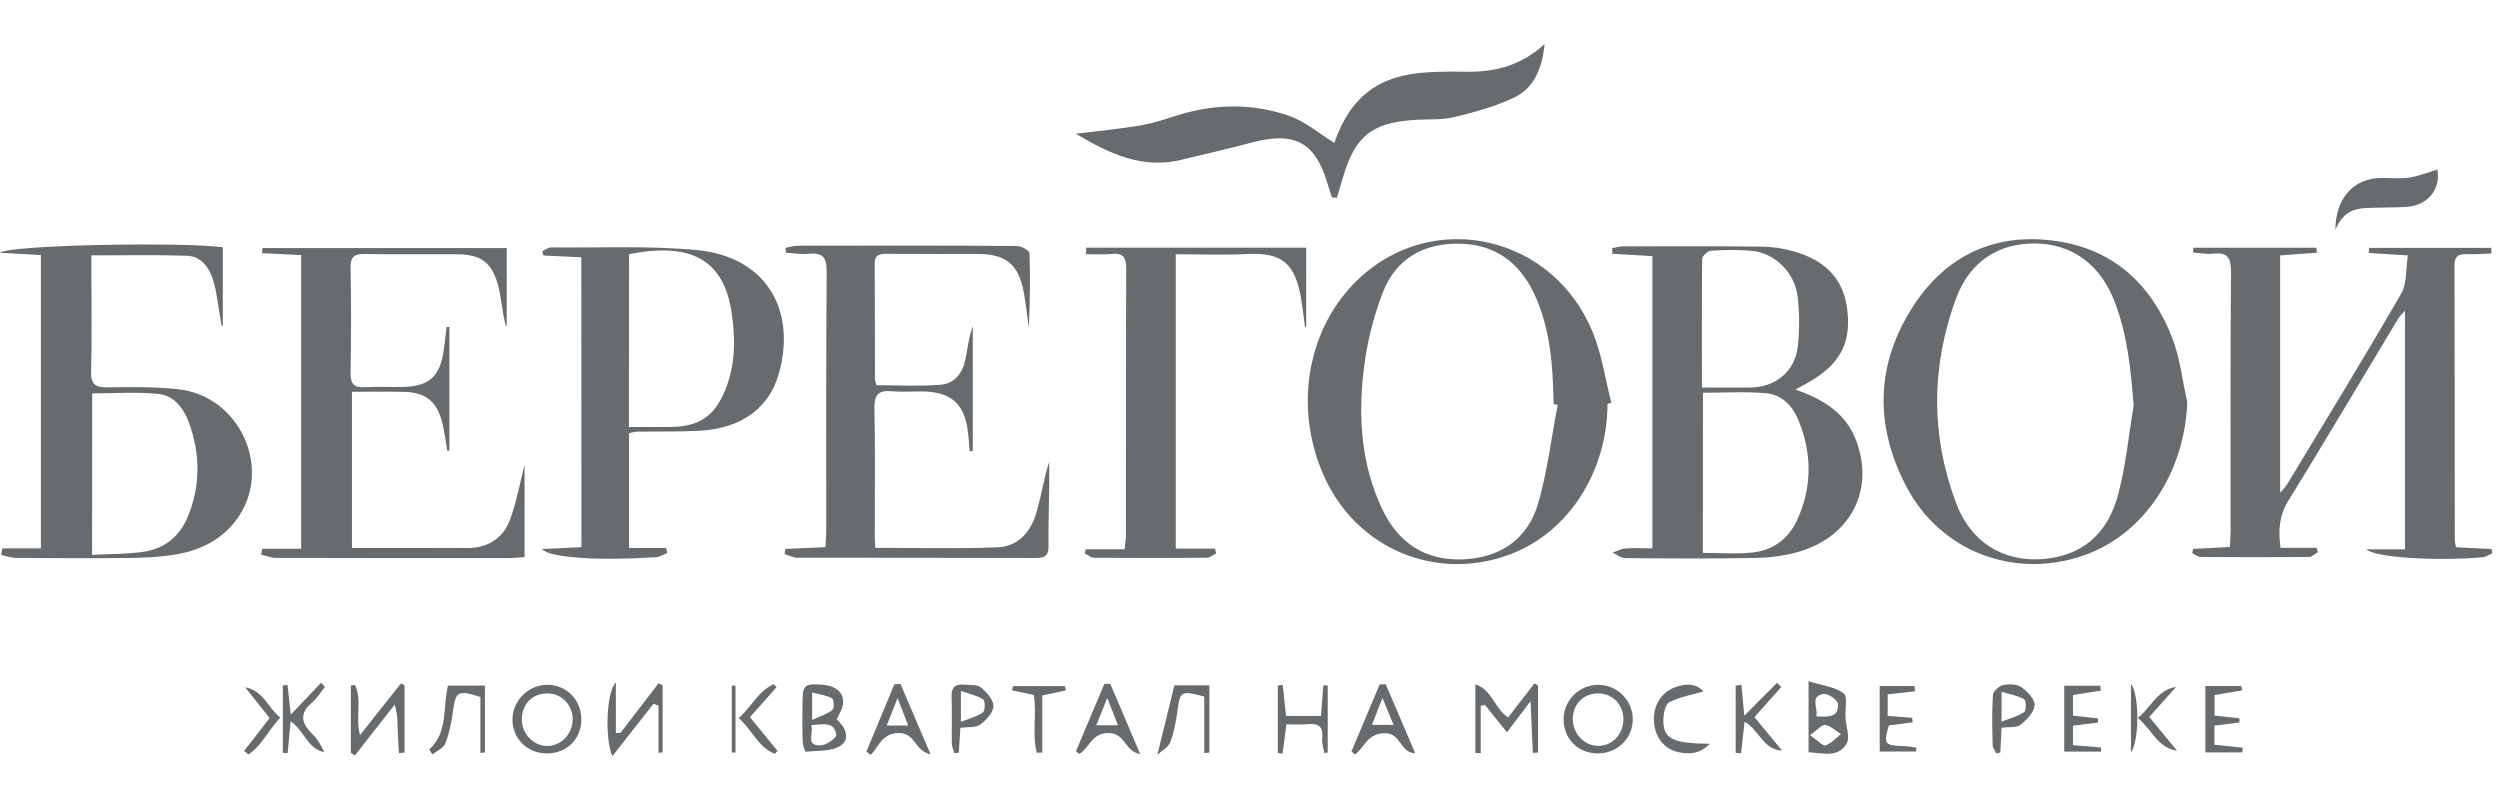 <?xml version="1.0" encoding="UTF-8"?> <svg xmlns="http://www.w3.org/2000/svg" width="284" height="90" viewBox="0 0 284 90" fill="none"> <rect width="284" height="90" fill="white"></rect> <path d="M249.172 28.145C253.832 28.145 258.492 28.145 263.152 28.145C263.168 28.332 263.184 28.519 263.199 28.706C261.843 28.815 260.487 28.908 259.022 29.017C259.022 37.98 259.022 46.864 259.022 55.966C259.334 55.608 259.599 55.374 259.77 55.093C264.134 47.861 268.561 40.645 272.785 33.335C273.439 32.197 273.284 30.576 273.533 29.017C271.818 28.908 270.447 28.815 269.091 28.737C269.106 28.55 269.122 28.347 269.138 28.16C273.751 28.16 278.38 28.16 282.994 28.16C283.009 28.378 283.025 28.581 283.041 28.799C282.074 28.83 281.092 28.908 280.126 28.877C279.206 28.846 278.832 29.173 278.832 30.14C278.863 40.551 278.848 50.963 278.863 61.375C278.863 61.593 278.941 61.811 279.019 62.169C280.36 62.232 281.7 62.31 283.041 62.372C283.072 62.528 283.103 62.699 283.134 62.855C282.76 63.011 282.386 63.276 282.012 63.307C277.087 63.744 269.839 63.385 268.81 62.403C270.416 62.403 271.741 62.403 273.206 62.403C273.206 53.254 273.206 44.386 273.206 35.299C272.878 35.673 272.613 35.907 272.442 36.187C268.28 43.092 264.181 50.028 259.957 56.886C258.929 58.553 258.788 60.19 259.069 62.232C260.44 62.232 261.796 62.232 263.168 62.232C263.215 62.403 263.262 62.575 263.308 62.731C262.965 62.918 262.623 63.276 262.28 63.276C258.196 63.307 254.112 63.307 250.013 63.276C249.686 63.276 249.359 62.996 249.031 62.84C249.062 62.684 249.094 62.512 249.14 62.356C250.481 62.294 251.821 62.216 253.317 62.138C253.349 61.484 253.395 60.876 253.395 60.283C253.395 50.48 253.364 40.691 253.442 30.888C253.458 29.298 253.053 28.628 251.416 28.815C250.668 28.908 249.888 28.737 249.125 28.674C249.14 28.519 249.156 28.332 249.172 28.145Z" fill="#676B6D"></path> <path d="M203.964 44.259C207.221 45.381 209.731 47.002 210.869 50.072C212.957 55.668 210.245 60.952 204.338 62.682C202.748 63.149 201.034 63.352 199.382 63.383C194.456 63.477 189.531 63.446 184.606 63.399C184.138 63.399 183.655 62.993 183.187 62.775C183.655 62.619 184.123 62.355 184.606 62.308C185.603 62.23 186.601 62.292 187.707 62.292C187.707 51.163 187.707 40.175 187.707 29.093C186.133 29 184.637 28.922 183.156 28.828C183.156 28.61 183.156 28.407 183.141 28.189C183.561 28.111 183.982 27.987 184.419 27.987C189.687 27.971 194.939 27.955 200.208 28.018C201.377 28.033 202.561 28.22 203.683 28.532C206.957 29.436 209.279 31.322 209.809 34.876C210.37 38.679 209.185 41.188 205.85 43.199C205.336 43.511 204.79 43.791 203.964 44.259ZM193.443 62.806C195.454 62.806 197.309 62.962 199.117 62.76C201.439 62.51 203.2 61.17 204.167 59.05C205.881 55.294 205.85 51.46 204.276 47.672C203.621 46.082 202.405 44.851 200.706 44.68C198.337 44.461 195.937 44.617 193.459 44.617C193.443 50.727 193.443 56.681 193.443 62.806ZM193.334 44.025C195.251 44.025 197.028 44.041 198.789 44.025C201.673 44.009 203.902 42.217 204.229 39.38C204.432 37.51 204.432 35.577 204.213 33.707C203.886 30.901 201.548 28.688 198.898 28.485C197.402 28.361 195.875 28.376 194.378 28.485C194.004 28.501 193.381 29.078 193.365 29.389C193.318 34.174 193.334 38.975 193.334 44.025Z" fill="#676B6D"></path> <path d="M182.614 45.884C182.583 53.584 178.203 60.411 171.688 62.92C163.287 66.162 154.2 62.421 150.46 54.207C146.875 46.336 148.48 37.14 154.434 31.592C162.913 23.689 176.458 26.76 180.931 37.733C181.975 40.273 182.365 43.079 183.051 45.775C182.895 45.806 182.755 45.837 182.614 45.884ZM176.956 45.993C176.801 45.962 176.645 45.931 176.489 45.9C176.411 41.583 176.146 37.281 174.244 33.291C172.545 29.752 169.787 27.757 165.812 27.68C161.775 27.602 158.627 29.363 157.146 33.088C156.008 35.94 155.26 39.057 154.902 42.128C154.278 47.505 154.652 52.867 157.037 57.87C158.845 61.642 161.822 63.684 166.124 63.544C170.395 63.388 173.496 61.299 174.712 57.262C175.787 53.599 176.224 49.765 176.956 45.993Z" fill="#676B6D"></path> <path d="M0.265 62.287C1.683 62.287 3.102 62.287 4.645 62.287C4.645 51.08 4.645 40.092 4.645 28.979C3.164 28.901 1.714 28.807 0 28.714C1.075 27.81 20.73 27.467 25.312 28.09C25.312 31.02 25.312 33.998 25.312 36.974C25.265 36.99 25.219 37.006 25.172 37.021C25.094 36.569 25.032 36.117 24.954 35.681C24.72 34.372 24.595 33.016 24.19 31.753C23.754 30.381 22.834 29.103 21.275 29.057C17.722 28.932 14.152 29.01 10.38 29.01C10.38 29.805 10.38 30.522 10.38 31.239C10.38 34.87 10.458 38.518 10.349 42.149C10.303 43.677 10.848 44.035 12.266 44.004C14.885 43.957 17.535 43.942 20.153 44.207C27.292 44.924 31.064 53.356 26.871 59.029C25.219 61.258 22.881 62.443 20.231 62.941C18.532 63.253 16.787 63.347 15.056 63.378C10.63 63.44 6.219 63.409 1.792 63.378C1.247 63.378 0.701 63.16 0.14 63.05C0.171 62.785 0.218 62.536 0.265 62.287ZM10.458 63.035C12.578 62.91 14.48 62.957 16.35 62.676C18.735 62.318 20.449 60.868 21.353 58.655C22.787 55.148 22.756 51.548 21.462 48.01C20.886 46.42 19.795 44.97 18.111 44.768C15.602 44.487 13.046 44.69 10.474 44.69C10.458 50.753 10.458 56.722 10.458 63.035Z" fill="#676B6D"></path> <path d="M248.473 45.692C248.176 53.719 243.547 60.717 236.705 63.102C228.849 65.829 220.48 62.681 216.599 55.34C212.92 48.388 213.06 41.374 217.347 34.766C221.134 28.936 226.761 26.365 233.666 27.393C240.321 28.375 244.592 32.552 246.883 38.693C247.678 40.922 247.943 43.354 248.473 45.692ZM242.378 46.05C242.067 41.982 241.677 38.054 240.227 34.282C238.606 30.059 235.411 27.721 231.25 27.658C227.104 27.596 223.768 29.669 222.21 33.893C219.373 41.608 219.311 49.464 222.225 57.179C223.893 61.605 227.525 63.787 231.873 63.522C236.331 63.242 239.433 60.81 240.648 56.072C241.506 52.799 241.833 49.401 242.378 46.05Z" fill="#676B6D"></path> <path d="M66.036 29.228C64.508 29.15 63.106 29.088 61.718 29.025C61.687 28.854 61.656 28.698 61.625 28.526C61.968 28.371 62.295 28.09 62.638 28.106C68.171 28.168 73.751 27.887 79.237 28.417C86.859 29.166 90.522 35.01 88.496 42.383C87.436 46.248 84.334 48.617 79.721 48.913C77.273 49.069 74.795 48.991 72.333 49.038C72.068 49.038 71.803 49.147 71.46 49.209C71.46 53.496 71.46 57.735 71.46 62.255C72.878 62.255 74.281 62.255 75.684 62.255C75.715 62.442 75.762 62.645 75.793 62.832C75.372 62.988 74.967 63.268 74.546 63.3C68.109 63.72 62.373 63.377 61.562 62.364C63.121 62.286 64.524 62.224 66.051 62.162C66.036 51.189 66.036 40.31 66.036 29.228ZM71.444 48.508C73.096 48.508 74.546 48.508 76.011 48.508C79.378 48.508 81.186 47.324 82.433 44.191C83.555 41.354 83.555 38.408 83.103 35.431C82.168 29.399 78.365 27.513 71.46 28.869C71.444 35.338 71.444 41.806 71.444 48.508Z" fill="#676B6D"></path> <path d="M51.048 37.146C51.048 41.822 51.048 46.513 51.048 51.189C50.971 51.205 50.893 51.205 50.815 51.22C50.628 50.145 50.503 49.054 50.238 48.009C49.661 45.656 48.368 44.58 45.967 44.518C44.019 44.471 42.071 44.502 39.982 44.502C39.982 50.456 39.982 56.239 39.982 62.255C42.725 62.255 45.391 62.255 48.056 62.255C49.677 62.255 51.298 62.224 52.934 62.255C55.335 62.302 57.127 61.211 57.938 59.029C58.686 57.018 59.06 54.867 59.59 52.794C59.59 56.192 59.59 59.652 59.59 63.284C58.951 63.331 58.405 63.393 57.875 63.393C49.022 63.393 40.185 63.409 31.332 63.377C30.771 63.377 30.225 63.128 29.664 63.004C29.711 62.785 29.742 62.567 29.789 62.333C31.207 62.333 32.641 62.333 34.215 62.333C34.215 51.142 34.215 40.154 34.215 28.979C32.735 28.901 31.254 28.838 29.773 28.76C29.789 28.573 29.789 28.371 29.804 28.184C38.985 28.184 48.165 28.184 57.564 28.184C57.564 31.083 57.564 34.029 57.564 36.974C57.532 37.005 57.486 37.021 57.455 37.052C57.361 36.631 57.267 36.226 57.19 35.805C56.987 34.652 56.878 33.467 56.566 32.345C55.834 29.773 54.618 28.901 51.921 28.885C48.446 28.869 44.97 28.916 41.51 28.854C40.325 28.838 39.795 29.088 39.826 30.428C39.904 34.403 39.889 38.377 39.826 42.352C39.811 43.583 40.185 44.066 41.447 43.988C42.897 43.895 44.362 43.988 45.812 43.957C48.726 43.879 49.958 42.788 50.394 39.889C50.534 38.969 50.628 38.05 50.737 37.13C50.861 37.13 50.955 37.13 51.048 37.146Z" fill="#676B6D"></path> <path d="M99.427 62.233C104.213 62.233 108.795 62.358 113.377 62.171C115.669 62.078 117.102 60.394 117.726 58.259C118.287 56.373 118.568 54.394 119.191 52.445C119.191 53.458 119.207 54.471 119.191 55.469C119.16 57.651 119.082 59.833 119.113 62.015C119.129 63.028 118.786 63.387 117.757 63.387C108.686 63.356 99.615 63.371 90.528 63.356C90.06 63.356 89.593 63.075 89.125 62.935C89.156 62.748 89.187 62.545 89.234 62.358C90.699 62.296 92.164 62.218 93.77 62.156C93.801 61.47 93.863 60.877 93.863 60.27C93.863 50.466 93.832 40.662 93.91 30.858C93.926 29.206 93.427 28.66 91.821 28.832C90.98 28.925 90.123 28.754 89.281 28.707C89.265 28.52 89.25 28.349 89.234 28.162C89.702 28.068 90.169 27.912 90.637 27.912C98.929 27.897 107.221 27.881 115.513 27.944C116.011 27.944 116.931 28.458 116.947 28.754C117.056 31.575 117.009 34.396 116.869 37.249C116.682 35.908 116.557 34.568 116.308 33.243C115.7 30.001 114.297 28.863 111.024 28.848C107.61 28.848 104.197 28.863 100.768 28.832C99.957 28.832 99.35 28.91 99.365 29.97C99.396 34.334 99.381 38.714 99.396 43.078C99.396 43.296 99.505 43.499 99.583 43.764C101.999 43.764 104.4 43.888 106.784 43.717C108.405 43.608 109.356 42.408 109.668 40.849C109.933 39.587 110.042 38.293 110.509 37.046C110.509 41.769 110.509 46.507 110.509 51.23C110.385 51.245 110.26 51.261 110.151 51.261C110.089 50.59 110.057 49.905 109.98 49.234C109.621 45.883 108.078 44.496 104.711 44.465C103.589 44.465 102.467 44.543 101.36 44.45C99.88 44.309 99.303 44.746 99.334 46.367C99.443 51.011 99.365 55.672 99.381 60.316C99.35 60.893 99.396 61.439 99.427 62.233Z" fill="#676B6D"></path> <path d="M123.386 28.137C131.647 28.137 139.908 28.137 148.387 28.137C148.387 31.114 148.387 34.106 148.387 37.099C148.34 37.114 148.293 37.13 148.246 37.146C148.122 36.179 148.013 35.228 147.857 34.262C147.202 29.82 145.55 28.667 141.731 28.854C139.066 28.994 136.37 28.885 133.564 28.885C133.564 40.029 133.564 51.033 133.564 62.318C135.014 62.318 136.526 62.318 138.037 62.318C138.069 62.505 138.115 62.692 138.147 62.879C137.788 63.05 137.43 63.362 137.056 63.362C132.8 63.393 128.545 63.393 124.29 63.362C123.932 63.362 123.573 63.035 123.215 62.863C123.262 62.707 123.293 62.551 123.34 62.395C124.758 62.395 126.176 62.395 127.766 62.395C127.828 61.694 127.906 61.164 127.906 60.634C127.922 50.612 127.891 40.59 127.938 30.568C127.938 29.29 127.626 28.698 126.254 28.854C125.303 28.947 124.321 28.869 123.355 28.869C123.386 28.636 123.386 28.386 123.386 28.137Z" fill="#676B6D"></path> <path d="M151.311 22.441C151.155 21.942 150.983 21.444 150.827 20.929C149.456 16.191 147.102 14.897 142.271 16.175C139.574 16.892 136.847 17.516 134.119 18.17C129.739 19.215 126.045 17.469 122.211 15.194C124.814 14.866 127.183 14.648 129.505 14.258C130.877 14.024 132.217 13.604 133.542 13.167C137.844 11.78 142.177 11.687 146.417 13.152C148.24 13.775 149.799 15.131 151.591 16.238C151.404 16.503 151.513 16.394 151.56 16.285C153.399 10.954 156.641 8.507 162.268 8.211C163.671 8.133 165.073 8.117 166.461 8.148C169.734 8.211 172.773 7.494 175.469 5C175.189 7.759 174.285 9.956 172.103 11.032C169.936 12.092 167.536 12.731 165.182 13.307C163.686 13.666 162.065 13.51 160.507 13.635C155.831 13.978 153.96 15.49 152.604 20.01C152.355 20.836 152.121 21.646 151.872 22.472C151.7 22.441 151.498 22.441 151.311 22.441Z" fill="#676B6D"></path> <path d="M265.301 26.104C265.301 22.55 267.358 20.322 270.288 20.228C271.395 20.181 272.533 20.337 273.624 20.181C274.731 20.026 275.79 19.589 276.866 19.262C277.318 21.381 275.868 23.345 273.375 23.501C271.878 23.595 270.366 23.564 268.855 23.626C267.389 23.688 266.111 24.109 265.301 26.104Z" fill="#676B6D"></path> <path d="M40.319 77.808C41.161 79.492 40.35 81.455 40.896 83.513C42.564 81.409 44.06 79.507 45.556 77.621C45.696 77.715 45.821 77.793 45.961 77.886C45.961 80.427 45.961 82.967 45.961 85.492C45.743 85.508 45.541 85.523 45.322 85.555C45.276 84.728 45.198 83.887 45.182 83.061C45.151 82.126 45.182 81.175 44.839 80.053C43.327 81.97 41.815 83.887 40.319 85.82C40.163 85.71 40.007 85.617 39.852 85.508C39.852 82.967 39.852 80.427 39.852 77.886C39.992 77.855 40.148 77.824 40.319 77.808Z" fill="#676B6D"></path> <path d="M171.311 81.51C172.355 80.169 173.337 78.891 174.319 77.629C174.46 77.707 174.6 77.785 174.724 77.878C174.724 80.419 174.724 82.944 174.724 85.484C174.522 85.5 174.335 85.516 174.132 85.531C174.054 83.708 173.976 81.884 173.867 79.655C172.854 81.011 172.075 82.024 171.186 83.193C170.298 82.087 169.503 81.089 168.693 80.076C168.537 80.107 168.365 80.138 168.209 80.169C168.209 81.962 168.209 83.754 168.209 85.562C168.007 85.562 167.804 85.547 167.602 85.547C167.602 83.006 167.602 80.481 167.602 77.738C169.472 78.33 169.768 80.434 171.311 81.51Z" fill="#676B6D"></path> <path d="M95.049 81.73C96.078 82.618 96.623 83.943 95.485 84.707C94.472 85.393 92.898 85.252 91.558 85.393C91.464 85.408 91.199 84.66 91.183 84.255C91.137 82.696 91.152 81.122 91.168 79.563C91.183 77.833 91.48 77.615 93.459 77.787C95.158 77.942 96.015 78.846 95.719 80.218C95.61 80.701 95.314 81.122 95.049 81.73ZM92.165 82.369C92.477 83.335 91.433 84.738 93.241 84.676C93.864 84.66 95.033 83.834 95.002 83.491C94.799 81.917 93.506 82.306 92.165 82.369ZM92.259 81.792C93.257 81.325 94.005 81.106 94.566 80.639C94.784 80.452 94.737 79.454 94.519 79.329C93.895 78.987 93.116 78.893 92.259 78.659C92.259 79.766 92.259 80.467 92.259 81.792Z" fill="#676B6D"></path> <path d="M181.6 85.586C179.34 85.633 177.641 83.981 177.625 81.736C177.61 79.57 179.386 77.793 181.568 77.793C183.688 77.809 185.403 79.476 185.481 81.596C185.543 83.778 183.828 85.539 181.6 85.586ZM184.421 81.736C184.421 80.069 183.252 78.822 181.631 78.775C179.916 78.728 178.654 79.991 178.669 81.721C178.685 83.326 179.947 84.682 181.475 84.729C183.096 84.791 184.405 83.451 184.421 81.736Z" fill="#676B6D"></path> <path d="M205.453 77.383C207.027 77.882 208.477 78.022 209.459 78.786C209.942 79.16 209.537 80.656 209.661 81.638C209.724 82.589 210.176 83.773 209.786 84.459C208.835 86.096 207.09 85.566 205.453 85.457C205.453 82.931 205.453 80.5 205.453 77.383ZM205.609 83.508C206.529 84.132 207.074 84.771 207.37 84.677C208.025 84.443 208.555 83.851 209.132 83.399C208.555 83.025 208.009 82.48 207.37 82.355C207.012 82.277 206.513 82.885 205.609 83.508ZM206.342 81.373C207.713 81.466 208.913 81.498 208.789 79.955C208.757 79.518 207.682 78.77 207.183 78.832C205.562 79.066 206.544 80.344 206.342 81.373Z" fill="#676B6D"></path> <path d="M70.491 83.244C71.925 81.373 73.374 79.503 74.808 77.632C74.964 77.71 75.12 77.773 75.276 77.851C75.276 80.391 75.276 82.932 75.276 85.472C75.12 85.488 74.964 85.504 74.808 85.519C74.808 83.742 74.808 81.95 74.808 80.173C74.621 80.095 74.434 80.033 74.232 79.955C72.704 81.888 71.177 83.836 69.556 85.909C68.698 83.867 68.87 78.63 69.961 77.523C69.961 79.643 69.961 81.467 69.961 83.275C70.132 83.275 70.319 83.259 70.491 83.244Z" fill="#676B6D"></path> <path d="M66.04 81.691C66.056 83.935 64.388 85.603 62.128 85.587C59.883 85.587 58.169 83.873 58.216 81.659C58.263 79.586 59.993 77.841 62.097 77.794C64.279 77.747 66.025 79.446 66.04 81.691ZM65.058 81.753C65.074 80.116 63.858 78.823 62.268 78.776C60.538 78.713 59.291 79.945 59.276 81.706C59.276 83.389 60.616 84.761 62.221 84.745C63.78 84.699 65.027 83.374 65.058 81.753Z" fill="#676B6D"></path> <path d="M136.807 85.555C136.807 83.373 136.807 81.191 136.807 79.133C134.142 78.417 134.064 78.495 133.752 80.786C133.596 81.986 133.363 83.217 132.926 84.339C132.708 84.9 131.975 85.275 131.477 85.742C132.147 82.983 132.755 80.49 133.409 77.856C134.578 77.856 135.965 77.856 137.384 77.856C137.384 80.443 137.384 82.968 137.384 85.493C137.197 85.524 137.01 85.54 136.807 85.555Z" fill="#676B6D"></path> <path d="M126.127 77.68C127.218 80.22 128.294 82.776 129.525 85.66C127.732 85.364 127.857 83.213 125.847 83.275C123.914 83.338 123.758 85.036 122.589 85.644C122.464 85.535 122.355 85.442 122.23 85.333C123.306 82.792 124.381 80.236 125.457 77.695C125.675 77.695 125.893 77.68 126.127 77.68ZM127 82.387C126.61 81.405 126.283 80.563 125.784 79.285C125.27 80.563 124.927 81.42 124.537 82.387C125.41 82.387 126.111 82.387 127 82.387Z" fill="#676B6D"></path> <path d="M102.287 77.68C103.378 80.22 104.469 82.776 105.716 85.691C103.893 85.333 104.017 83.182 101.991 83.275C100.09 83.369 99.856 84.865 98.905 85.753C98.749 85.629 98.578 85.504 98.422 85.379C99.482 82.839 100.542 80.298 101.601 77.742C101.804 77.726 102.038 77.711 102.287 77.68ZM103.176 82.418C102.786 81.436 102.459 80.563 101.96 79.301C101.477 80.532 101.134 81.389 100.729 82.418C101.617 82.418 102.225 82.418 103.176 82.418Z" fill="#676B6D"></path> <path d="M157.42 77.731C158.495 80.255 159.571 82.78 160.771 85.57C158.963 85.508 159.197 83.17 157.171 83.295C155.285 83.404 154.989 84.916 153.929 85.711C153.788 85.602 153.664 85.477 153.523 85.368C154.599 82.827 155.659 80.287 156.734 77.746C156.968 77.731 157.202 77.731 157.42 77.731ZM155.861 82.344C156.812 82.344 157.482 82.344 158.308 82.344C157.903 81.362 157.56 80.552 157.046 79.289C156.547 80.583 156.235 81.378 155.861 82.344Z" fill="#676B6D"></path> <path d="M197.826 77.785C197.92 78.876 198.029 79.967 198.154 81.307C199.494 79.951 200.679 78.751 201.879 77.566C202.035 77.722 202.191 77.878 202.347 78.05C201.38 79.141 200.414 80.232 199.307 81.463C200.351 82.741 201.396 84.004 202.44 85.266C200.289 85.172 199.868 82.944 198.185 81.993C198.045 83.224 197.92 84.409 197.78 85.578C197.577 85.562 197.374 85.531 197.172 85.515C197.172 82.975 197.172 80.434 197.172 77.894C197.39 77.847 197.608 77.816 197.826 77.785Z" fill="#676B6D"></path> <path d="M227.378 82.667C227.332 83.649 227.285 84.569 227.238 85.488C227.082 85.519 226.942 85.566 226.786 85.597C226.646 85.286 226.381 84.974 226.365 84.647C226.318 82.745 226.272 80.844 226.396 78.958C226.428 78.537 227.082 77.929 227.55 77.82C228.22 77.68 229.124 77.711 229.638 78.069C230.324 78.552 231.181 79.456 231.135 80.127C231.072 80.906 230.246 81.763 229.545 82.324C229.108 82.698 228.267 82.558 227.378 82.667ZM227.378 81.981C228.438 81.561 229.295 81.342 229.966 80.875C230.199 80.703 230.168 79.566 229.935 79.425C229.218 79.02 228.345 78.88 227.378 78.584C227.378 79.815 227.378 80.579 227.378 81.981Z" fill="#676B6D"></path> <path d="M32.659 77.8C32.768 78.829 32.877 79.873 33.033 81.182C34.264 79.889 35.371 78.735 36.462 77.566C36.618 77.722 36.758 77.878 36.914 78.018C36.446 78.611 36.041 79.296 35.48 79.78C33.999 81.011 34.202 82.133 35.464 83.365C36.041 83.926 36.477 84.658 36.836 85.438C34.934 85.095 34.576 82.99 33.017 81.946C32.893 83.271 32.783 84.409 32.674 85.562C32.487 85.547 32.3 85.531 32.129 85.515C32.129 82.975 32.129 80.419 32.129 77.878C32.3 77.847 32.472 77.831 32.659 77.8Z" fill="#676B6D"></path> <path d="M150.066 81.331C150.16 80.084 150.237 78.962 150.331 77.855C150.502 77.855 150.674 77.871 150.83 77.871C150.83 80.412 150.83 82.952 150.83 85.477C150.705 85.508 150.565 85.524 150.44 85.555C150.347 84.978 150.144 84.402 150.206 83.841C150.331 82.547 149.785 82.142 148.57 82.266C147.806 82.344 147.027 82.282 146.138 82.282C145.982 83.466 145.842 84.526 145.702 85.602C145.515 85.586 145.343 85.555 145.156 85.539C145.156 82.983 145.156 80.443 145.156 77.886C145.343 77.855 145.53 77.824 145.717 77.793C145.842 78.931 145.967 80.084 146.091 81.331C147.385 81.331 148.632 81.331 150.066 81.331Z" fill="#676B6D"></path> <path d="M48.758 85.146C50.94 83.182 50.27 80.392 50.893 77.883C52.265 77.883 53.636 77.883 55.086 77.883C55.086 80.439 55.086 82.964 55.086 85.489C54.914 85.504 54.743 85.504 54.572 85.52C54.572 83.369 54.572 81.218 54.572 79.177C52.047 78.35 51.75 78.553 51.47 80.719C51.314 81.982 51.049 83.26 50.597 84.445C50.394 84.975 49.631 85.302 49.116 85.707C49.007 85.504 48.883 85.333 48.758 85.146Z" fill="#676B6D"></path> <path d="M234.496 77.902C235.977 77.902 237.27 77.902 238.58 77.902C238.611 78.089 238.642 78.261 238.673 78.448C237.645 78.604 236.631 78.775 235.494 78.947C235.494 79.679 235.494 80.427 235.494 81.3C236.444 81.409 237.38 81.503 238.315 81.612C238.33 81.768 238.33 81.924 238.346 82.079C237.442 82.189 236.522 82.298 235.494 82.438C235.494 83.139 235.494 83.825 235.494 84.651C236.554 84.745 237.613 84.823 238.673 84.916C238.673 85.072 238.673 85.228 238.673 85.384C237.333 85.384 235.977 85.384 234.496 85.384C234.496 82.968 234.496 80.49 234.496 77.902Z" fill="#676B6D"></path> <path d="M254.724 85.47C253.368 85.47 251.996 85.47 250.531 85.47C250.531 82.945 250.531 80.513 250.531 77.926C251.887 77.926 253.243 77.926 254.599 77.926C254.646 78.097 254.677 78.253 254.724 78.424C253.711 78.596 252.698 78.767 251.576 78.954C251.576 79.671 251.576 80.42 251.576 81.292C252.511 81.401 253.461 81.495 254.397 81.604C254.397 81.76 254.412 81.916 254.412 82.072C253.493 82.196 252.573 82.305 251.56 82.43C251.56 83.147 251.56 83.849 251.56 84.597C252.682 84.721 253.742 84.831 254.786 84.94C254.771 85.127 254.74 85.298 254.724 85.47Z" fill="#676B6D"></path> <path d="M193.505 78.553C192.274 78.912 190.856 79.146 189.64 79.769C189.157 80.019 188.954 81.141 188.954 81.873C188.954 83.931 190.045 84.461 194.238 84.492C193.038 85.708 191.838 85.708 190.606 85.427C189.017 85.069 188.019 83.744 187.894 81.998C187.77 80.221 188.658 78.709 190.201 78.102C191.713 77.525 192.82 77.743 193.505 78.553Z" fill="#676B6D"></path> <path d="M109.097 82.685C109.034 83.698 108.972 84.602 108.925 85.506C108.754 85.522 108.598 85.537 108.426 85.568C108.317 85.21 108.146 84.851 108.13 84.493C108.099 82.7 108.161 80.908 108.099 79.116C108.068 78.071 108.536 77.682 109.502 77.775C110.172 77.838 110.998 77.744 111.435 78.103C112.089 78.632 112.869 79.505 112.853 80.222C112.837 80.939 112.042 81.812 111.357 82.311C110.842 82.685 109.97 82.56 109.097 82.685ZM109.159 78.492C109.159 79.864 109.159 80.721 109.159 81.999C110.188 81.594 111.029 81.391 111.668 80.924C111.918 80.737 111.933 79.614 111.684 79.459C111.014 79.007 110.157 78.851 109.159 78.492Z" fill="#676B6D"></path> <path d="M213.535 77.926C214.907 77.926 216.185 77.926 217.478 77.926C217.51 78.128 217.525 78.331 217.556 78.534C216.574 78.643 215.593 78.752 214.439 78.876C214.439 79.671 214.439 80.451 214.439 81.324C215.405 81.401 216.325 81.464 217.229 81.542C217.245 81.713 217.26 81.885 217.276 82.056C216.372 82.165 215.483 82.274 214.579 82.399C213.94 84.503 214.096 84.706 216.2 84.753C216.699 84.768 217.198 84.862 217.697 84.924C217.681 85.08 217.681 85.236 217.666 85.376C216.341 85.376 215.016 85.376 213.535 85.376C213.535 83.022 213.535 80.544 213.535 77.926Z" fill="#676B6D"></path> <path d="M117.451 78.954C116.516 78.752 115.752 78.596 114.973 78.425C115.004 78.269 115.035 78.097 115.066 77.941C117.03 77.941 119.01 77.941 120.973 77.941C121.005 78.097 121.051 78.269 121.083 78.425C120.272 78.596 119.462 78.767 118.402 79.001C118.402 81.121 118.402 83.303 118.402 85.485C118.199 85.501 117.981 85.501 117.778 85.516C117.233 83.412 117.778 81.168 117.451 78.954Z" fill="#676B6D"></path> <path d="M88.017 85.633C86.131 84.916 85.461 82.905 83.918 81.58C85.352 80.302 86.147 78.51 87.877 77.731C87.986 77.84 88.111 77.949 88.22 78.058C87.254 79.149 86.287 80.24 85.196 81.471C86.24 82.765 87.285 84.043 88.329 85.305C88.22 85.415 88.126 85.524 88.017 85.633Z" fill="#676B6D"></path> <path d="M247.208 78.027C246.226 79.134 245.244 80.241 244.153 81.441C245.229 82.75 246.273 84.013 247.317 85.291C245.088 84.948 244.465 82.875 242.859 81.565C244.371 80.334 245.057 78.386 247.208 78.027Z" fill="#676B6D"></path> <path d="M27.727 85.306C28.194 84.714 28.646 84.122 29.114 83.529C29.597 82.906 30.064 82.298 30.626 81.566C29.69 80.397 28.771 79.243 27.851 78.074C29.909 78.448 30.407 80.365 31.841 81.519C30.47 82.968 29.737 84.714 28.21 85.712C28.054 85.571 27.898 85.431 27.727 85.306Z" fill="#676B6D"></path> <path d="M242.078 85.477C242.078 82.936 242.078 80.396 242.078 77.699C242.982 78.697 243.107 83.996 242.078 85.477Z" fill="#676B6D"></path> <path d="M83.129 85.489C83.129 82.948 83.129 80.408 83.129 77.883C83.269 77.883 83.409 77.883 83.55 77.883C83.55 80.423 83.55 82.964 83.55 85.489C83.409 85.489 83.269 85.489 83.129 85.489Z" fill="#676B6D"></path> </svg> 
